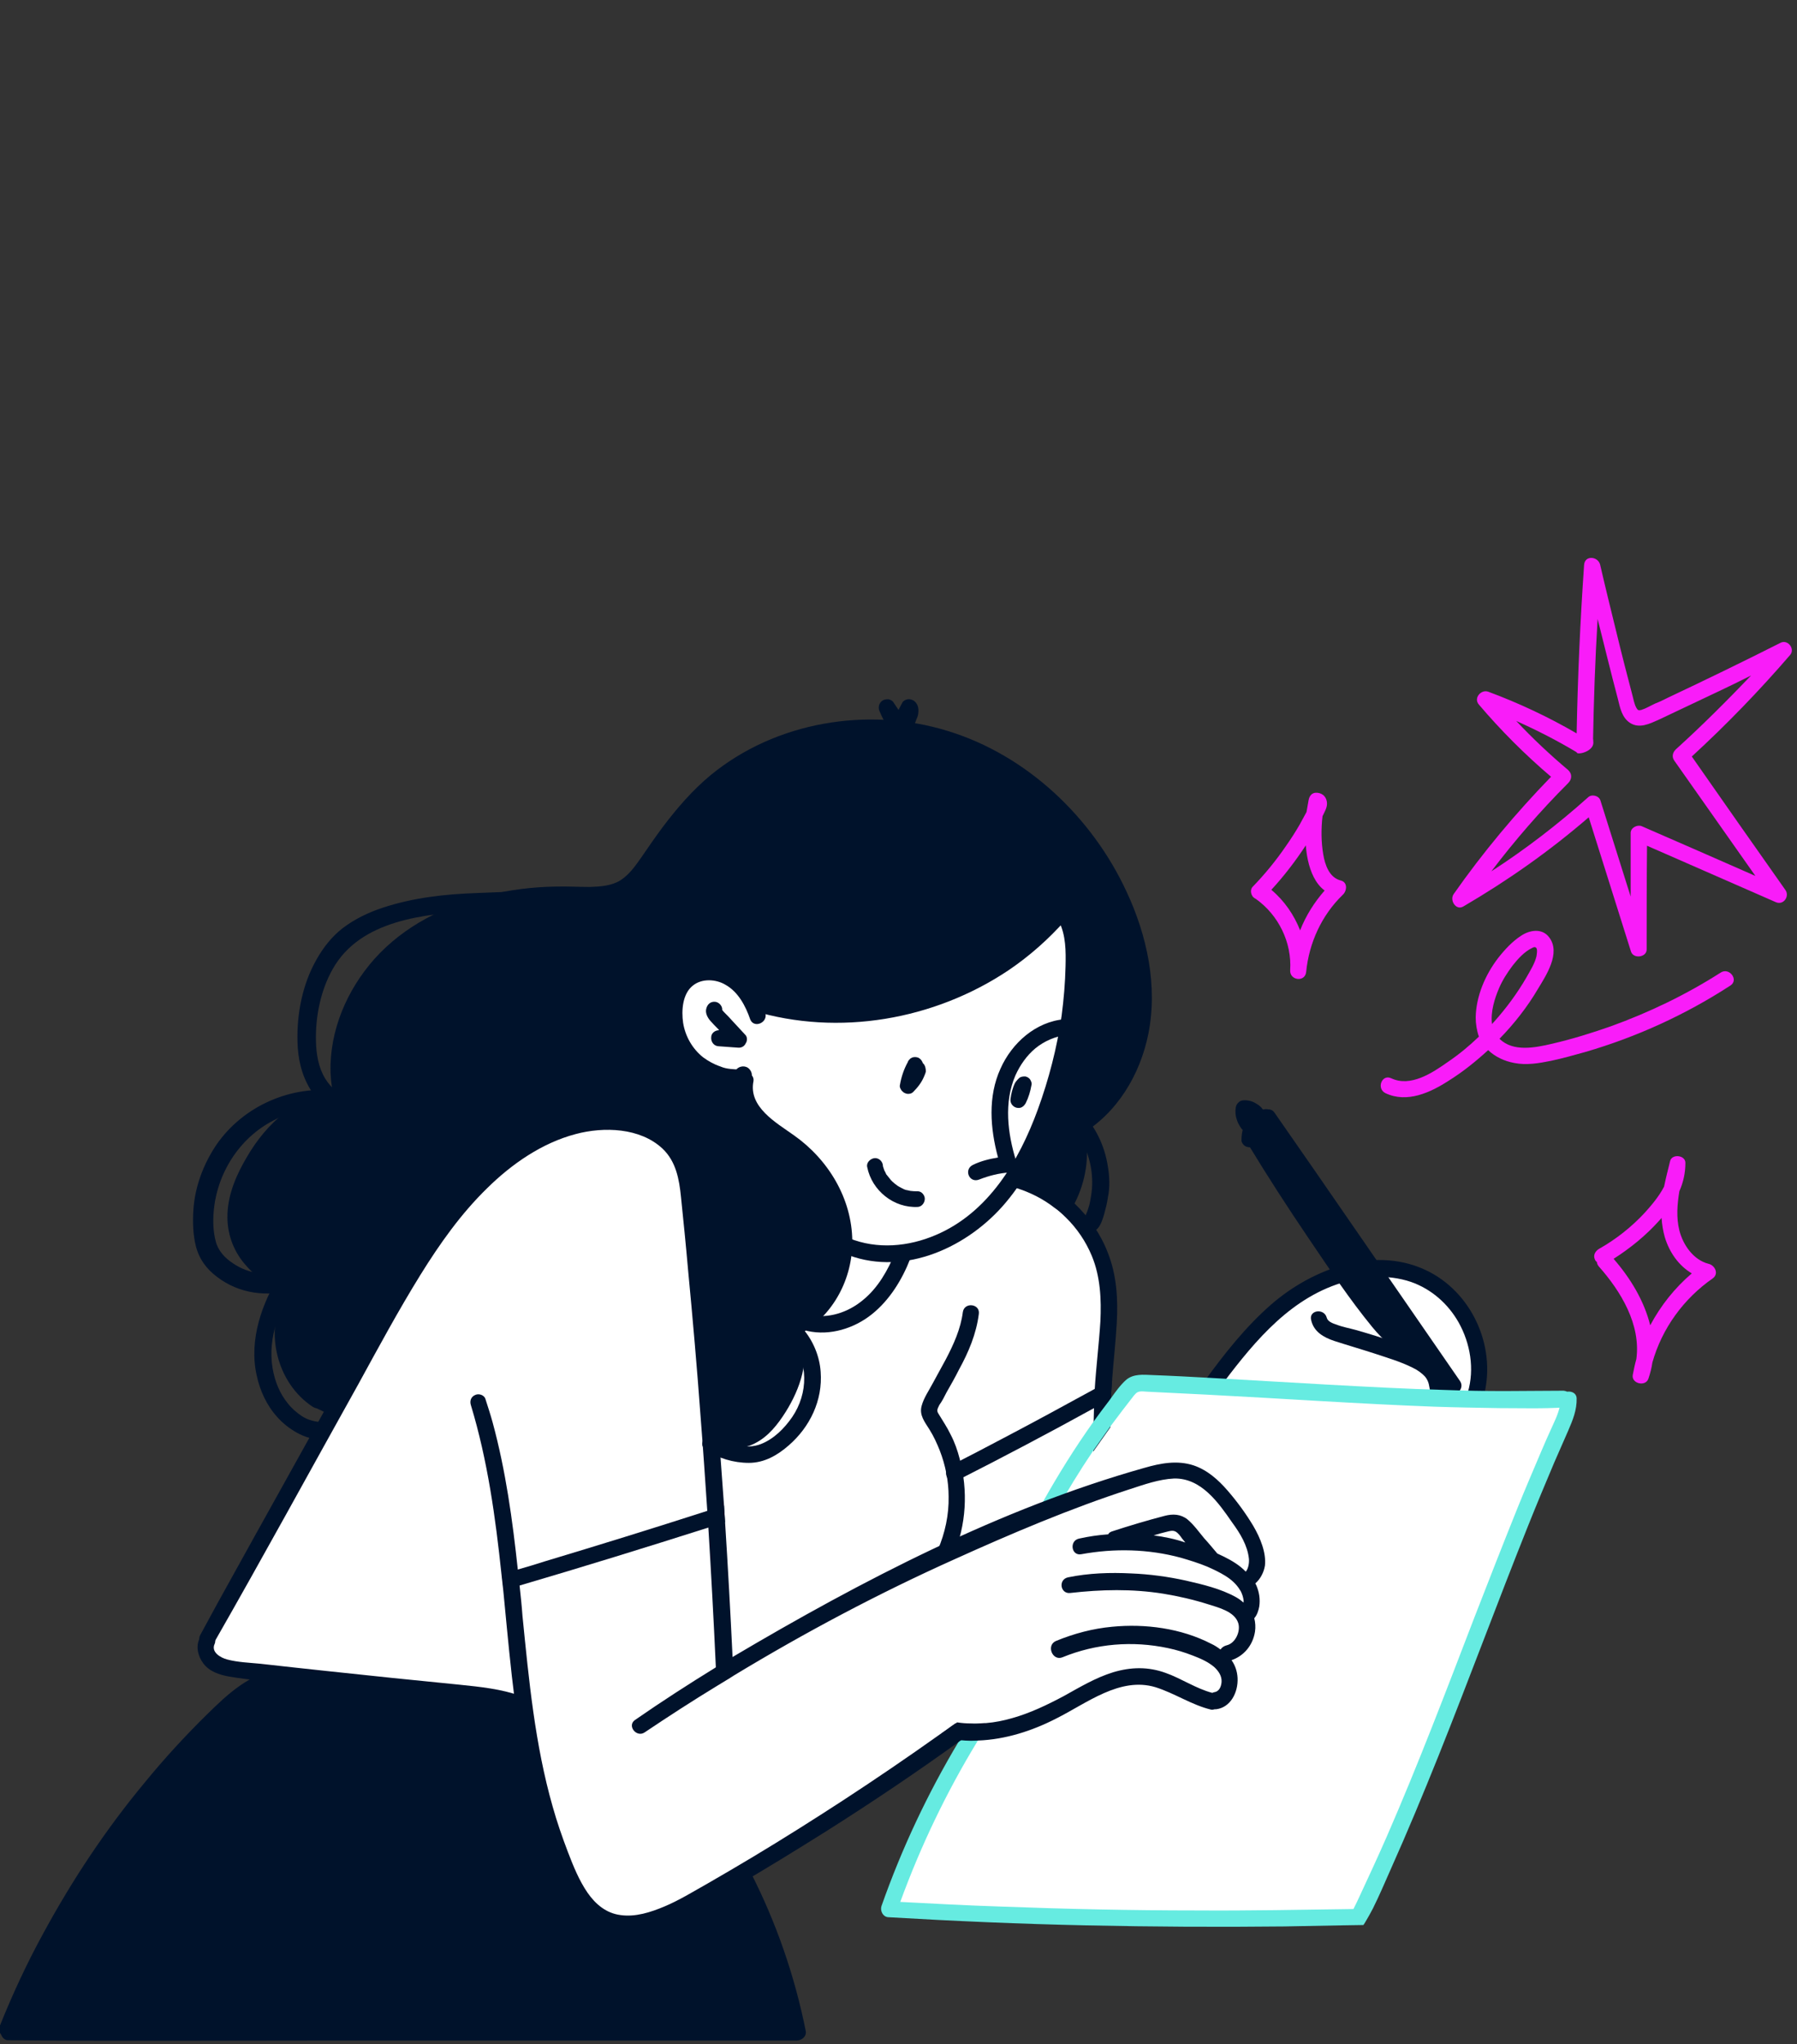 <?xml version="1.0" encoding="utf-8"?>
<!-- Generator: Adobe Illustrator 28.0.0, SVG Export Plug-In . SVG Version: 6.00 Build 0)  -->
<svg version="1.1" id="Layer_1" xmlns="http://www.w3.org/2000/svg" xmlns:xlink="http://www.w3.org/1999/xlink" x="0px" y="0px"
	 viewBox="0 0 505.6 575" style="enable-background:new 0 0 505.6 575;" xml:space="preserve">
<rect x="0" y="0" width="505.6" height="575" fill="#333333" stroke="none"/>
<style type="text/css">
	.st0{fill:#FFFFFF;}
	.st1{fill:#00122B;}
	.st2{fill:#66EBE1;}
	.st3{fill:#F91CF9;}
</style>
<g>
	<path class="st0" d="M176.5,288.4c0,0,83.4-60.2,85-60.2l46.6,30.4c0,0-12.8,76.4-12,76.7c0.8,0.3,15.3,9.2,15.6,25.9
		c0.3,16.7-1.7,39.6-1.7,39.6s4.2-13.7,10.3-12.5c6.1,1.1,19.5,2,19.5,2s17.8-24.3,30.4-29.8c12.5-5.6,34.3-3.3,40.4,5.9
		c6.1,9.2,4.5,25.4,4.5,25.4s24.8,0,24.8,3.3c0,3.3-55.2,143.6-57.4,144.1c-2.2,0.6-131.3,1.7-131.3-0.3c0-2,21.5-50.2,21.5-50.2
		s-6.4,0.3-9.2,2.5c-2.8,2.2-63.3,43.8-73.3,47.9c-10,4.2-27.3,8.6-38.8-2.5C140,525.4,75.6,471,75.6,471s-16.2-0.8-17.6-4.7
		c-1.4-3.9,45.4-88.1,45.4-88.1s35.1-71.6,42.4-76.7C153.1,296.5,176.5,288.4,176.5,288.4z"/>
	<g>
		<path class="st1" d="M206.3,471.2c-1.6,1-3.2,1.9-4.7,2.9c-0.1-1.8-0.2-3.5-0.2-5.3c-0.6-13.1-1.3-26.1-2.1-39.1
			c-0.1-1.6-0.2-3.1-0.3-4.7c-0.6-8.9-1.2-17.8-1.9-26.7c-1-13.7-2.2-27.4-3.5-41c-0.6-6.9-1.3-13.8-2-20.6c-0.5-5-1.4-10-5.2-13.6
			c-6.3-5.9-16.5-6.2-24.4-4.1c-9.5,2.5-18,8.4-24.9,15.2c-7.4,7.2-13.4,15.7-18.8,24.4c-6.2,10-11.8,20.4-17.5,30.8
			c-13.5,24.2-26.8,48.6-40.6,72.7c-1.3,2.2-5.1,0-3.9-2.1c1.7-3.1,3.3-6.1,5-9.2c13.7-24.8,27.5-49.4,41.2-74.2
			c10.5-18.8,21.2-38.9,38.7-52.1c7.9-6,17.5-10.7,27.6-11.2c9.2-0.4,19.3,2.4,24.2,10.8c3.2,5.5,3.3,12.2,3.9,18.3
			c0.7,7,1.4,14,2,21c1.3,14,2.4,28.1,3.5,42.1c0.4,6,0.9,11.9,1.3,17.9c0.1,1.6,0.2,3.1,0.3,4.7c0.8,12.6,1.5,25.2,2.1,37.8
			C206.2,467.7,206.3,469.5,206.3,471.2z"/>
		<path class="st1" d="M402.4,357.9c-14.9-7.9-33-1.2-44.8,9.1c-7.2,6.3-13.1,13.8-18.7,21.5c-1.7,2.4,1.9,5.1,3.6,2.7
			c9-12,18.9-24.8,33.6-29.9c6.6-2.3,14.1-3,20.9-0.7c5.7,2,10.4,6.1,13.4,11.4c3.3,5.9,4.5,13.1,2.6,19.6c-0.4,1.2,0.1,2.5,1.3,3
			c1.1,0.4,2.7-0.1,3-1.3C421.2,379.8,414.8,364.5,402.4,357.9z"/>
		<path class="st1" d="M403.1,382.5c-2.9-2.4-6.7-3.6-10.2-4.8c-3.8-1.3-7.6-2.5-11.5-3.6c-1.8-0.5-3.6-0.8-5.4-1.5
			c-0.9-0.3-2.4-0.8-2.7-1.9c-0.7-2.8-5.1-2.2-4.4,0.6c0.7,3.3,3.5,4.9,6.5,5.9c3.7,1.2,7.5,2.3,11.2,3.5c3.6,1.2,7.4,2.3,10.8,4
			c1.3,0.6,2.6,1.5,3.6,2.6c1.1,1.4,1.1,2.6,1.4,4.2c0.4,2.2,3.7,2.8,4.5,0.5C408.1,388.6,405.7,384.7,403.1,382.5z"/>
		<path class="st1" d="M410.8,388.5c-13.5-19.6-27.1-39.2-40.6-58.8L358.6,313c-1.6-2.4-5.2,0.4-3.5,2.7
			c13.5,19.6,27,39.2,40.5,58.8c3.8,5.6,7.7,11.2,11.5,16.7C408.8,393.7,412.4,390.9,410.8,388.5z"/>
		<path class="st1" d="M358.4,313.6c-0.3-1.1-1.3-1.7-2.4-1.6c-1.1,0.1-2.1,0.7-3,1.2c-0.8,0.5-1.4,1.2-2,1.9
			c-0.5,0.7-1,1.6-1.3,2.5c-0.3,1.1-0.4,2.1-0.4,3.2c0,0.6,0.5,1.2,0.9,1.5c0.4,0.3,1.1,0.5,1.7,0.4c0.6-0.1,1.2-0.4,1.5-0.9
			c0.3-0.5,0.4-1,0.4-1.6c0,0.1,0,0.2,0,0.3c0-0.4,0-0.8,0.1-1.2c0.1-0.4,0.2-0.7,0.4-1c0.2-0.3,0.4-0.6,0.7-0.9
			c0.3-0.2,0.5-0.5,0.8-0.7c0.4-0.2,0.8-0.4,1.2-0.5C358.1,315.8,358.7,314.7,358.4,313.6z"/>
		<path class="st1" d="M400,377.9c-11.4-16.2-22.8-32.5-34.2-48.7c-3.3-4.7-6.6-9.3-9.8-14c-1.5-2.2-5.2,0-4,2.4
			c0.1,0.3,0.3,0.6,0.5,0.9c-0.3,0.1-0.6,0.2-0.8,0.4c-1.1,0.8-1,2.1-0.4,3.2c5.4,8.9,11.1,17.7,17,26.4c5.7,8.4,11.4,17,17.8,24.8
			c3.2,3.9,6.9,7.2,12,8.4C400,382.1,401.1,379.4,400,377.9z"/>
		<path class="st1" d="M356.1,313.4c-0.2-0.6-0.6-1.1-1-1.6c-0.4-0.5-0.9-0.9-1.4-1.2c-1-0.7-2.2-1.1-3.5-1.1
			c-0.6,0-1.2,0.1-1.6,0.5c-0.5,0.4-0.8,0.9-0.9,1.5c-0.2,1.2-0.1,2.4,0.3,3.5c0.1,0.4,0.3,0.8,0.5,1.2c0.3,0.5,0.6,1.1,1,1.5
			c0.4,0.5,0.9,0.8,1.5,0.8c0.5,0.1,1.2-0.1,1.6-0.5c0.4-0.4,0.8-0.9,0.8-1.5c0.5,0,1,0,1.4-0.2C356,315.8,356.6,314.6,356.1,313.4z
			"/>
		<path class="st1" d="M314.2,372.3c-0.3,5.3-0.9,10.5-1.3,15.8c-0.1,1.8-0.3,3.6-0.3,5.4c0,0.4,0,0.7-0.1,1.1
			c-0.1,2.3-0.1,4.6-0.1,6.9c-1.6,2.3-3.2,4.5-4.8,6.8c0-2.7,0-5.4,0.1-8.1c0-1.3,0.1-2.7,0.1-4c0-1.2,0.1-2.3,0.1-3.5
			c0-0.6,0.1-1.2,0.1-1.8c0.4-6.4,1.2-12.8,1.6-19.2c0.3-6.2,0-12.6-2.4-18.4c-1.7-4.1-4.2-7.8-7.4-10.9c-1-1-2.1-2-3.3-2.8
			c-3.1-2.4-6.7-4.2-10.5-5.4c-0.5-0.2-0.9-0.3-1.4-0.4c-1.2-0.3-1.7-1.9-1.3-2.9c0.5-1.2,1.7-1.6,2.9-1.3c0.8,0.2,1.6,0.4,2.3,0.7
			c3.6,1.2,7.1,3,10.2,5.2c1.3,0.9,2.5,1.9,3.6,3c4.2,4,7.4,8.7,9.4,13.9C314.2,358.7,314.6,365.5,314.2,372.3z"/>
		<path class="st1" d="M312.9,388.1c-0.1,1.8-0.3,3.6-0.3,5.4c-1.6,0.9-3.2,1.8-4.8,2.6c-12.7,7-25.6,13.8-38.6,20.4
			c-2.6,1.3-4.3-2.8-1.8-4.2c4.9-2.5,9.9-5.1,14.8-7.7c8.6-4.5,17.2-9.2,25.8-13.9C309.6,389.9,311.3,389,312.9,388.1z"/>
		<path class="st2" d="M440.2,395.9c-6.1,0.4-12.3,0.2-18.4,0.2c-6-0.1-12.1-0.2-18.1-0.4c-21.5-0.8-42.9-2.3-64.3-3.4
			c-5.4-0.3-10.8-0.5-16.2-0.8c-0.9,0-2.2-0.3-3.1,0.1c-0.8,0.4-1.5,1.6-2.1,2.3c-1.5,1.9-3,3.9-4.5,5.9c-0.4,0.5-0.8,1.1-1.2,1.6
			c-1.6,2.3-3.2,4.5-4.8,6.8c-3.7,5.5-7.2,11.2-10.4,16.9c-1.2,2.2-5.1,0-3.9-2.2c4.4-7.9,9.2-15.6,14.4-22.9
			c1.5-2.1,3.1-4.2,4.7-6.3c0.1-0.1,0.1-0.2,0.2-0.3c1.3-1.8,2.7-3.8,4.4-5.3c2.1-1.7,4.8-1.4,7.3-1.3c5.5,0.2,11,0.5,16.4,0.8
			c11,0.6,22.1,1.3,33.1,1.9c11,0.6,22.1,1.2,33.1,1.5c5.5,0.2,10.9,0.3,16.4,0.3c5.6,0,11.1-0.1,16.7-0.1
			C442.8,391.4,442.8,395.8,440.2,395.9z"/>
		<path class="st2" d="M443.6,393.3c0.1,3.3-1.1,6.2-2.4,9.2c-1.3,3-2.6,5.9-3.9,8.9c-2.5,5.9-5,11.9-7.4,17.9
			c-8.6,21.5-16.6,43.2-25.2,64.7c-4.3,10.7-8.7,21.3-13.4,31.8c-1.6,3.6-3.2,7.4-5,11c-0.6,1.2-1.3,2.4-2,3.6
			c-0.2,0.4-0.5,0.8-0.7,1.1c-2.1,0-4.3,0.1-6.4,0.1c-5.3,0.1-10.6,0.2-15.9,0.3c-18.5,0.2-37.1,0.1-55.6-0.3
			c-18.6-0.4-37.2-1.2-55.8-2.3c-1.5-0.1-2.3-1.8-1.9-3.1c5.7-16.2,13-31.7,21.8-46.4c0.9-1.6,1.9-3.2,2.9-4.8c1.3,0,2.5,0,3.8-0.1
			c0.5,0.7,0.6,1.6,0,2.5c-0.5,0.9-1.1,1.7-1.6,2.6c-8.7,14.3-15.9,29.4-21.6,45c9.4,0.5,18.8,1,28.2,1.3
			c18.4,0.7,36.9,1.1,55.3,1.1c14.7,0.1,29.3-0.2,44-0.4c0.6-1.2,1.2-2.4,1.6-3.3c2.6-5.6,5.2-11.2,7.7-16.9
			c8.9-20.4,16.8-41.2,24.8-62c4-10.3,8-20.5,12.1-30.7c2.1-5.2,4.3-10.3,6.5-15.5c1.1-2.6,2.2-5.1,3.4-7.7c1.1-2.4,2.2-4.8,2.2-7.5
			C439.2,390.8,443.5,390.8,443.6,393.3z"/>
		<path class="st1" d="M276.9,484.8c-2.3,1.7-4.6,3.4-6.9,5c-12.2,8.8-24.7,17.2-37.5,25.3c-8.6,5.4-17.2,10.7-26,15.8
			c-4.2,2.5-8.5,5-12.8,7.3c-4.1,2.2-8.4,4.1-12.9,4.9c-4.5,0.9-9.2,0.4-13.2-1.9c-3.8-2.2-6.4-5.8-8.4-9.6
			c-4.2-8-7.1-16.9-9.3-25.6c-4.6-18.1-6.2-36.9-8-55.5c-0.1-1-0.2-2.1-0.3-3.1c-0.2-1.5-0.3-3-0.5-4.5c-1.7-16.1-3.9-32.1-8.6-47.6
			c-0.4-1.2,0-2.4,1.2-2.9c1-0.5,2.6,0,2.9,1.2c0.7,2.2,1.4,4.3,2,6.5c3.7,13.6,5.6,27.5,7.1,41.5c0.2,1.5,0.3,3,0.5,4.5
			c0.3,2.8,0.6,5.6,0.8,8.4c1.8,18,3.5,36.2,8.5,53.7c1.2,4.3,2.7,8.6,4.3,12.8c1.5,3.9,3.1,7.9,5.5,11.4c2.3,3.3,5.3,5.8,9.3,6.3
			c4.2,0.6,8.5-0.8,12.3-2.4c4.3-1.8,8.3-4.3,12.4-6.6c4.2-2.4,8.4-4.9,12.6-7.4c8.5-5.1,16.9-10.4,25.2-15.8
			c9.2-6,18.3-12.2,27.3-18.6c1.5-1,2.9-2.1,4.4-3.1C271.5,485,274.2,485,276.9,484.8z"/>
		<path class="st1" d="M352.6,429.2c-2.1-3.5-4.6-6.9-7.2-9.9c-2.6-3-5.7-5.8-9.6-7.1c-4.6-1.5-9.3-0.6-13.8,0.7
			c-40.5,11.4-79.7,31.8-115.7,53.1c-1.3,0.8-2.6,1.6-3.9,2.4c-0.3,0.2-0.6,0.3-0.8,0.5c-7.8,4.8-15.4,9.7-22.9,14.9
			c-2.4,1.6,0.4,5.1,2.7,3.5c6.7-4.5,13.5-8.9,20.4-13.1c1.6-1,3.2-1.9,4.7-2.9c20-12.1,40.7-23.1,62.1-32.7
			c15.7-7.1,32.6-14.3,49.3-19.7c4-1.3,8.2-2.8,12.4-3c3.8-0.1,7,1.6,9.7,4.1c2.6,2.4,4.7,5.4,6.7,8.3c2.2,3,4.3,6.4,4.7,10.2
			c0.1,1.3-0.2,2.8-0.9,3.6c-1.7-1.8-3.9-3.1-6.1-4.2c-0.6-0.3-1.3-0.6-1.9-0.9c-1.2-1.4-2.4-2.9-3.7-4.3c-1.5-1.8-2.9-3.8-4.7-5.3
			c-1.9-1.5-4.1-1.6-6.4-1c-5,1.3-10,2.8-14.9,4.4c-0.5,0.2-0.8,0.4-1,0.8c-2.8,0.2-5.5,0.6-8.2,1.2c-2.8,0.6-2.2,4.9,0.6,4.4
			c9.3-1.7,18.9-1.5,28.1,1c2.4,0.7,5,1.5,7.4,2.5c1.8,0.8,3.5,1.6,5.1,2.6c1.6,1,3.1,2.3,4.1,4c0.1,0.1,0.1,0.2,0.2,0.3
			c0.4,0.8,0.7,1.7,0.8,2.6c0,0.2,0,0.4,0,0.6c-0.7-0.6-1.4-1.1-2.1-1.5c-4.3-2.4-9.4-3.6-14.2-4.7c-5-1.1-10.2-1.8-15.3-2
			c-5.9-0.3-12-0.1-17.8,1.1c-2.8,0.6-2.2,4.7,0.6,4.4c8.8-1,17.4-1.2,26.2,0.2c4.3,0.7,8.6,1.7,12.7,3c2.8,0.9,7.4,2,8.4,5.3
			c0.7,2.3-0.8,5.6-3.2,6.2c-0.8,0.2-1.4,0.6-1.8,1.2c-0.8-0.6-1.7-1.2-2.6-1.6c-8.5-4.4-18.6-5.7-27.9-4.8
			c-5.4,0.5-10.7,1.9-15.8,4c-2.8,1.2-1,5.7,1.8,4.6c9.5-3.9,19.8-4.7,29.7-2.6c2.4,0.5,4.7,1.2,7,2.1c2.1,0.8,4.2,1.7,6,3.2
			c1.2,1.1,2.2,2.5,2.1,4.2c-0.1,1.4-0.7,2.7-2,2.9c-0.2,0-0.4,0.1-0.6,0.2c-4.6-1.2-8.6-4-13.1-5.6c-4.9-1.8-9.8-1.7-14.8-0.2
			c-4.9,1.5-9.4,4.2-13.9,6.7c-4.7,2.5-9.5,4.8-14.5,6.2c-2.4,0.7-4.9,1.2-7.4,1.4c-0.1,0-0.2,0-0.4,0c-1.3,0.1-2.5,0.2-3.8,0.1
			c-1.3,0-2.6-0.1-3.9-0.3c-1.5,1-2.9,2.1-4.4,3.1c0.3,0.7,0.8,1.2,1.7,1.4c1.2,0.3,2.4,0.4,3.6,0.5c1.9,0.2,3.5,0.2,5.1,0.1
			c7.6-0.3,15.1-2.7,21.9-6.2c8.6-4.3,17.9-11.8,27.9-8.8c5.4,1.7,10.2,5,15.6,6.3c0.4,0.1,0.7,0,1.1-0.1c0.1,0,0.3,0,0.4,0
			c4-0.5,6.2-4.7,6-8.8c-0.1-1.9-0.7-3.6-1.7-5c3.5-1.2,6-4.2,6.6-8c0.2-1.3,0.1-2.6-0.2-3.8c0.8-0.9,1.2-2.2,1.4-3.3
			c0.3-2,0-4-0.8-5.9c-0.1-0.2-0.2-0.4-0.3-0.6c1.4-1.2,2.4-3.1,2.7-5C356.3,436.8,354.6,432.6,352.6,429.2z M324.6,431.9
			c1.2-0.4,2.4-0.7,3.6-1c0.8-0.2,1.7-0.5,2.5-0.1c0.8,0.4,1.4,1.3,1.9,2c0.3,0.4,0.6,0.7,0.9,1.1
			C330.6,432.9,327.6,432.3,324.6,431.9z"/>
		<path class="st1" d="M215.3,284.9c-1.6-5.1-4.6-9.9-9.5-12.4c-4.3-2.3-10.2-2.2-14,1.1c-4.3,3.7-5.2,10.3-4.1,15.6
			c1.1,5.4,4.3,10.3,9,13.2c2.6,1.6,5.5,2.7,8.6,3c1.4,0.2,3.1,0.4,4.4-0.2c1.7-0.8,2.5-2.9,1.2-4.4c-1-1.2-2.8-1-3.7,0
			c-0.1,0-0.2,0-0.3,0c-0.4,0-0.9-0.1-1.3-0.1c-1-0.1-2-0.3-2.9-0.7c-1.8-0.6-3.4-1.5-4.9-2.6c-3-2.4-5-5.9-5.6-9.7
			c-0.5-3.4-0.2-8.2,2.8-10.5c2.5-2,6.4-1.8,9.1-0.2c3.6,2,5.7,6,7,9.8C212.2,289.4,216.2,287.6,215.3,284.9z"/>
		<path class="st1" d="M209.7,291.1c-1.3-1.4-2.5-2.7-3.8-4.1c-0.6-0.7-1.2-1.3-1.9-2c-0.3-0.3-0.6-0.6-0.8-0.9
			c0.1-1.1-0.9-2.2-2-2.3c-1.3-0.1-2.2,0.7-2.5,2c-0.3,1.2,0.4,2.5,1.2,3.4c0.7,0.8,1.4,1.5,2.1,2.2c0.1,0.1,0.2,0.2,0.3,0.4
			c-1.1,0-2.2,0.8-2.2,2c-0.1,1.2,0.7,2.4,2,2.5c1.8,0.1,3.7,0.3,5.5,0.4c0.9,0.1,1.8-0.3,2.2-1.2
			C210.3,292.8,210.3,291.7,209.7,291.1z"/>
		<path class="st1" d="M239.8,349.1c-0.1-12-6.8-23-16.5-29.8c-4.9-3.5-12.8-7.9-11.3-15.2c0.2-1.2-0.8-2.3-2-2.5
			c-1.3-0.1-2.2,0.8-2.5,2c-1.3,6.1,2.7,11.6,7.3,15.2c2.5,1.9,5.1,3.5,7.6,5.5c2.1,1.6,4,3.5,5.6,5.6c6.7,8.4,9.3,19.8,4.9,29.9
			c-2.3,5.2-6.2,9.8-11.3,12.3c-1.1,0.5-1.8,1.9-1.2,3c3.1,6,0.8,13.1-2.5,18.5c-1.7,2.8-3.6,5.6-6.3,7.5c-2.3,1.6-5.5,2.3-8,0.6
			c-2.4-1.7-5.1,1.9-2.7,3.7c3.3,2.5,7.9,2.5,11.5,0.6c3.8-1.9,6.5-5.4,8.7-8.9c4-6.4,6.9-14.6,4.3-22
			C234.5,369.9,239.9,359.6,239.8,349.1z"/>
		<path class="st1" d="M296.1,256.1c-15.6,17.8-39.5,27.7-63.1,27c-6.6-0.2-13.2-1.2-19.6-3c-2.7-0.8-4.4,3.3-1.6,4.2
			c24.2,7.3,51.1,2.6,72-11.4c5.9-4,11.2-8.7,15.9-14C301.6,256.7,298,253.9,296.1,256.1z"/>
		<path class="st1" d="M302.3,257.5c-1.3-2.7-5.7-0.9-4.3,1.8c1.9,3.8,1.9,8.3,1.8,12.5c-0.1,4.6-0.5,9.3-1.1,13.9
			c-1.3,9-3.6,17.9-6.7,26.4c-5.3,14.5-13.9,29-28.7,35.3c-7.7,3.3-16.5,4.1-24.4,0.9c-2.7-1.1-4.3,3-1.6,4.2
			c15.9,6.8,33.8-0.9,44.7-13.1c5.7-6.4,9.9-14.2,13.1-22.1c3.6-8.9,6.1-18.2,7.7-27.6c0.9-5.4,1.5-10.9,1.6-16.4
			C304.5,267.9,304.6,262.3,302.3,257.5z"/>
		<path class="st1" d="M259.8,299.2c-0.1-0.1-0.1-0.1-0.2-0.2c0-0.1,0-0.2-0.1-0.3c-0.2-0.5-0.7-1-1.2-1.2c-0.5-0.2-1.2-0.2-1.7,0
			l-0.5,0.3c-0.3,0.3-0.6,0.6-0.7,1c-1.1,2-1.8,4.1-2.2,6.4c-0.1,0.3,0,0.8,0.2,1.1c0.2,0.5,0.6,0.8,1,1.1c0.4,0.2,0.7,0.3,1.1,0.3
			c0.5,0,1-0.1,1.4-0.5c1.3-1.3,2.4-2.7,3.1-4.4c0.2-0.5,0.4-0.9,0.5-1.4C260.5,300.6,260.3,299.7,259.8,299.2z"/>
		<path class="st1" d="M289.8,303.6c-0.3-0.4-0.9-0.8-1.5-0.8c-0.6,0-1.2,0.1-1.6,0.5c-0.1,0.1-0.3,0.3-0.4,0.4
			c-0.3,0.3-0.5,0.6-0.7,0.9c-0.7,1.4-1.1,3-1.3,4.6c-0.1,1.1,0.6,2.1,1.7,2.4c0.5,0.1,1,0.1,1.4-0.1c0.6-0.3,0.9-0.7,1.2-1.2
			c0.8-1.6,1.3-3.3,1.6-5C290.4,304.7,290.1,304.1,289.8,303.6z"/>
		<path class="st1" d="M299.5,286.7c-8.1,0.7-14.8,6.7-18,13.9c-3.6,7.9-2.9,16.8-0.7,25c-2.4,0.4-4.9,1-7.1,2.1
			c-2.6,1.3-1,5.2,1.8,4.1c2.8-1.1,5.6-1.8,8.6-2c1.6-0.1,2.2-1.9,1.8-3.2c-2.4-7.7-3.5-16.5-0.2-24.1c1.3-2.9,3.2-5.6,5.6-7.6
			c2.7-2.2,5.6-3.3,9-3.9C303,290.6,302.4,286.5,299.5,286.7z"/>
		<path class="st1" d="M258.2,335.1c-0.7,0-1.3,0-2-0.1c-0.2,0-0.3-0.1-0.5-0.1c-0.3-0.1-0.4-0.1-0.5-0.1c-0.1,0-0.3-0.1-0.4-0.1
			c-0.3-0.1-0.6-0.2-0.9-0.4c-0.3-0.1-0.5-0.3-0.8-0.4c-0.2-0.1-0.3-0.2-0.5-0.3c-0.3-0.2-0.5-0.4-0.8-0.6c-0.2-0.2-0.5-0.4-0.7-0.6
			c-0.2-0.2-0.3-0.3-0.4-0.4c-0.4-0.5-0.8-1-1.2-1.5c-0.1-0.1-0.2-0.2-0.2-0.3c-0.2-0.4-0.3-0.7-0.5-1c-0.1-0.3-0.2-0.6-0.3-0.9
			c-0.1-0.2-0.1-0.4-0.1-0.6c-0.2-1.2-1.3-2.1-2.5-1.9c-1.1,0.2-2.2,1.3-1.9,2.5c1.3,6.6,7.5,11.6,14.3,11.2
			c1.1-0.1,1.9-1.2,1.9-2.3C260.2,336.3,259.4,335.1,258.2,335.1z"/>
		<path class="st1" d="M204,428.2c-1.6,0.5-3.1,1-4.7,1.5c-17.6,5.6-35.4,11.1-53.1,16.3c-1.5,0.5-3,0.9-4.5,1.3
			c-0.2-1.5-0.3-3-0.5-4.5c1.5-0.4,3-0.9,4.5-1.3c2.5-0.7,5.1-1.5,7.6-2.3c15.3-4.6,30.5-9.3,45.7-14.2c1.6-0.5,3.1-1,4.7-1.5
			C203.8,425.1,203.9,426.6,204,428.2z"/>
		<path class="st1" d="M146.6,477.1c-5.5-2-11.5-2.6-17.3-3.2c-6.3-0.6-12.6-1.3-18.9-1.9c-12.4-1.3-24.8-2.6-37.2-4
			c-3.1-0.3-6.3-0.4-9.3-1.2c-1.9-0.5-4.6-2.1-3.5-4.4c0.5-1.1-0.2-2.5-1.3-2.9c-1.2-0.5-2.3,0.2-2.9,1.3c-1.2,2.3-0.5,5.1,1,7.1
			c1.7,2.3,4.5,3.2,7.2,3.7c6.4,1.1,13,1.5,19.4,2.2c13.3,1.5,26.6,2.9,39.9,4.3c7.1,0.7,14.2,1.2,21.1,3.3
			C147.7,482.3,149.4,478.1,146.6,477.1z"/>
		<path class="st1" d="M317,250.9c-9.7-21-28.1-38.5-50.4-45.3c-22.4-6.9-48.3-2.6-66.6,12.4c-5.1,4.2-9.5,9.3-13.5,14.6
			c-2.1,2.8-4,5.6-6,8.5c-1.7,2.4-3.4,4.9-5.9,6.5c-2.5,1.6-5.7,1.8-8.6,1.9c-3.3,0-6.6-0.2-9.9-0.1c-6.3,0.1-12.6,0.9-18.8,2.4
			c-12.1,2.9-23.6,8.6-32,18c-7.7,8.7-12.6,20.1-12.3,31.8c0.1,2.8,0.5,5.6,1.2,8.3c0.3,1.3,1.4,2.3,2.8,2.1
			c1.2-0.2,2.4-1.5,2.1-2.8c-2.8-10.5-0.3-21.6,5.7-30.6c6.4-9.7,16.1-16.3,27.1-20c5.7-1.9,11.6-3.1,17.6-3.7c3-0.3,6-0.4,8.9-0.5
			c3.2,0,6.3,0.2,9.5,0.1c3.1-0.1,6.2-0.8,8.9-2.3c2.7-1.6,4.8-3.9,6.7-6.4c3.9-5.3,7.4-10.8,11.7-15.8c14.8-17.4,38.2-25,60.6-21.5
			c21.7,3.4,40.7,17.7,52.3,36.1c6.6,10.5,11.1,22.7,11.4,35.1c0.3,11.2-3.4,23.1-11.6,31c-2,1.9-4.2,3.6-6.6,5
			c-1,0.6-1.1,2.3-0.4,3.1c0.8,1.1,2.1,1,3.1,0.4c10.3-6,16.8-16.9,19.1-28.4C325.8,277.3,322.7,263.1,317,250.9z"/>
		<path class="st1" d="M95.5,308.7c-11.5-1.7-20.7,7.6-26,16.7c-2.9,4.9-5.3,10.3-5.5,16.1c-0.2,5.2,1.5,10.1,4.8,14
			c3,3.6,6.9,6.3,11.1,8.4c-5.5,10.7-2.1,25.2,8.2,31.9c0.4,0.2,0.7,0.3,1.1,0.4c0.9,0.4,1.8,0.9,2.7,1.3c0.3,0.1,0.6,0.2,0.8,0.1
			c0.3,0,0.6,0,0.8-0.2c0.3-0.1,0.5-0.3,0.7-0.5c0.2-0.2,0.4-0.4,0.5-0.7c0.2-0.5,0.2-1.2,0-1.7c-0.1-0.2-0.2-0.3-0.3-0.5
			c-0.3-0.3-0.6-0.6-0.9-0.7c-0.9-0.4-1.8-0.9-2.7-1.3c-8.9-5.7-11.8-19-5.8-27.8c0.9-1.3,0.4-3-1-3.6c-7.4-3.1-14.9-8.8-15.4-17.4
			c-0.3-4.9,1.7-9.7,4-14c2.1-3.9,4.7-7.8,8.1-10.8c3.9-3.6,8.9-5.8,14.2-5.3C97.9,313.5,98.4,309.1,95.5,308.7z"/>
		<path class="st1" d="M302.4,338.4c-0.6,1.1-1.2,2.2-1.9,3.2c-0.2,0.3-0.4,0.5-0.7,0.7c-1-1-2.1-2-3.3-2.8c0.1-0.2,0.2-0.4,0.3-0.6
			c0.8-1.1,1.4-2.3,2-3.5c2.3-5,3-10.7,2-16.2c-0.5-2.9,3.9-3.5,4.5-0.6C306.6,325.3,305.5,332.3,302.4,338.4z"/>
		<path class="st1" d="M266.3,391.7c1.2-2.1,2.4-4.2,3.5-6.4c2.7-4.9,4.9-10.1,5.6-15.7c0.4-2.9-4.1-3.4-4.5-0.5
			c-0.6,4.7-2.6,9.1-4.8,13.3c-1.2,2.2-2.4,4.4-3.6,6.6c-1.1,2.1-2.6,4.2-3.2,6.5c-0.7,2.6,0.9,4.5,2.2,6.6c1.2,1.9,2.1,3.9,2.9,5.9
			c1.6,4.1,2.5,8.6,2.5,13c0.1,5.1-1,10.2-3,14.9c-1.2,2.7,3.1,4.4,4.3,1.7c3.7-8.6,4.2-18.3,1.8-27.3c-0.6-2.3-1.4-4.6-2.5-6.7
			c-1-2.1-2.3-4-3.5-6c-0.6-0.9-0.1-1.5,0.3-2.4C265.1,394.1,265.7,392.9,266.3,391.7z"/>
		<path class="st1" d="M79,469.6c-8.5,0.8-15,7-20.8,12.7c-6.1,6-11.9,12.3-17.3,18.9c-11,13.2-20.5,27.5-28.7,42.6
			C7.6,552.2,3.5,561-0.1,570c-1.1,2.7,3.2,4.4,4.3,1.7c6.2-15.4,13.8-30.2,22.9-44.1c9.1-13.9,19.5-27,31.1-38.9
			c3.1-3.2,6.3-6.4,9.7-9.2c3.4-2.8,7.3-5.1,11.8-5.5C82.5,473.7,81.9,469.3,79,469.6z"/>
		<path class="st1" d="M226.7,571.3c-3.1-15.5-8.3-30.5-15.5-44.6c-1.4-2.7-5.7-0.9-4.3,1.8c6.6,12.9,11.5,26.6,14.6,40.8
			c-27.9,0-55.7,0-83.6,0c-28.8,0-57.6,0-86.5,0c-16.2,0-32.5-0.1-48.7,0.1c-1.2,0-2.3,0.7-2.5,2c-0.1,1.1,0.8,2.5,2,2.5
			c28.9,0.3,57.8,0.1,86.7,0.1c28.8,0,57.6,0,86.5,0c16.2,0,32.5,0,48.7,0C225.5,574,227,572.9,226.7,571.3z"/>
		<path class="st1" d="M251.9,352.3c-2.1,5-4.8,9.9-9.1,13.4c-4.2,3.5-9.7,5.3-15.1,4.2c-1.2-0.2-2.3,0.8-2.5,2
			c-0.1,1.3,0.8,2.2,2,2.5c6.3,1.4,13.1-0.7,18.1-4.7c5-4,8.5-9.7,10.8-15.6C257.2,351.3,253,349.6,251.9,352.3z"/>
		<path class="st3" d="M484.1,273.6c-9.7,6.2-20.1,11.2-30.9,15.1c-5.4,1.9-10.9,3.6-16.5,4.9c-4.7,1.1-11,2.4-14.8-1.4
			c4.1-4.2,7.8-8.9,10.8-14c2.3-3.8,6.5-10.1,3.2-14.5c-2-2.7-5.5-2.1-7.9-0.5c-2.5,1.6-4.7,4-6.5,6.3c-3.6,4.7-6.2,10.7-6.3,16.7
			c0,1.8,0.3,3.7,0.9,5.4c-2.7,2.6-5.6,5-8.7,7.1c-4.4,3.1-10.5,7.2-16,4.6c-2.6-1.2-4.2,2.9-1.6,4.2c6.1,2.9,12.7-0.2,17.8-3.5
			c4-2.5,7.6-5.4,11.1-8.6c2,1.9,4.6,3.1,7.3,3.6c3.4,0.7,7,0.1,10.4-0.6c3.3-0.7,6.5-1.6,9.7-2.5c14.4-4.2,28.2-10.5,40.8-18.7
			C489.3,275.6,486.5,272,484.1,273.6z M421.8,277.9c1-2.3,2.3-4.3,3.8-6.3c1.4-1.8,3.3-3.9,5.4-4.9c0.4-0.2,0.7-0.4,1.1-0.2
			c-0.1,0,0.1,0.1,0.2,0.2c0.3,0.7,0.1,1.5,0,2.3c-0.5,2.1-1.8,4.1-2.8,5.9c-2.6,4.5-5.7,8.7-9.2,12.6c-0.2,0.2-0.4,0.4-0.5,0.6
			C419.3,284.6,420.6,280.7,421.8,277.9z"/>
		<path class="st3" d="M377.3,247.7c-3.3-0.8-4.5-4.4-5-7.4c-0.6-3.5-0.6-7.2-0.2-10.7c0-0.1,0.1-0.2,0.1-0.2c0.6-1.3,1.4-2.5,1.1-4
			c-0.3-1.6-1.6-2.5-3.2-2.4c-1.1,0.1-1.7,1-1.9,2c-0.2,1.1-0.4,2.2-0.6,3.4c0,0.1-0.1,0.1-0.1,0.2c-0.6,1.1-1.2,2.2-1.8,3.3
			c-1.2,2.1-2.5,4.1-3.9,6.1c-2.8,4.1-6,8-9.4,11.5c-0.8,0.9-0.4,2.5,0.5,3.1c0.2,0.1,0.3,0.2,0.5,0.3c6.3,4.5,10.1,12.2,9.6,20
			c-0.2,2.9,4.2,3.5,4.5,0.5c0.8-8.2,4.4-16,10.3-21.7C379,250.6,379.2,248.2,377.3,247.7z M357.7,250.3c3.6-3.9,6.8-8.1,9.7-12.5
			c0.1,1.4,0.3,2.8,0.6,4.2c0.7,3.2,2.1,6.6,4.7,8.5c-2.9,3.3-5.3,7.1-6.9,11.2C364.1,257.4,361.4,253.4,357.7,250.3z"/>
		<path class="st3" d="M480.7,355.5c-4.3-1.1-7.2-5.4-8.2-9.4c-0.9-3.6-0.6-7.3,0-11c1.1-2.5,1.7-5.1,1.7-8c0-2.2-3.8-2.6-4.3-0.5
			c-0.6,2.4-1.2,4.8-1.7,7.2c-1.4,2.7-3.5,5.2-5.4,7.3c-3.7,4-8.1,7.5-12.9,10.2c-1,0.6-1.7,1.7-1.2,2.9c0.1,0.3,0.3,0.6,0.6,0.8
			c0,0.4,0.2,0.8,0.5,1.2c6.3,7.1,11.9,16.4,10.6,26.1c-0.4,1.4-0.7,2.9-1,4.4c-0.5,2.5,3.6,3.5,4.4,1.1c0.5-1.5,0.9-3,1.1-4.5
			c2.7-9.6,8.8-18,17-23.7C483.7,358.3,482.5,355.9,480.7,355.5z M464.3,372.8c-1.7-6.9-5.6-13.3-10.3-18.7c4.7-3,9-6.5,12.7-10.6
			c0.3-0.3,0.5-0.6,0.8-0.9c0.1,1.8,0.4,3.6,0.9,5.4c1.3,4.3,3.9,8,7.6,10.2C471.2,362.3,467.3,367.2,464.3,372.8z"/>
		<path class="st3" d="M503.7,184.2c1.4-1.7-0.7-4.4-2.7-3.4c-10.5,5.3-21,10.4-31.6,15.4c-1.2,0.6-2.4,1.2-3.7,1.7
			c-1.3,0.6-2.6,1.4-3.9,1.8c-0.8,0.2-1,0.1-1.4-0.6c-0.6-1.1-0.8-2.4-1.1-3.5c-1.5-5.7-3-11.5-4.4-17.3c-1.6-6.5-3.2-13-4.7-19.5
			c-0.6-2.3-4.3-2.7-4.5,0.1c-1.1,15.8-1.8,31.6-2.1,47.4c-7.9-4.6-16.2-8.5-24.8-11.7c-2.1-0.8-4.3,1.8-2.7,3.6
			c6.2,7.3,13,14.1,20.3,20.3c-10,10.3-19.2,21.3-27.4,33c-1.2,1.7,0.6,4.7,2.7,3.5c12.5-7.3,24.3-15.6,35.3-25.1
			c4,12.6,7.9,25.2,11.9,37.8c0.7,2.1,4.4,1.6,4.4-0.6c0-9.7,0-19.5,0.1-29.2c12.1,5.3,24.2,10.6,36.3,15.9c2.2,0.9,3.9-1.8,2.6-3.5
			c-8.8-12.5-17.6-25-26.3-37.5C485.7,203.9,495,194.3,503.7,184.2z M471.5,210.8c-0.9,0.9-1.2,2.1-0.4,3.2
			c7.6,10.8,15.2,21.6,22.8,32.4c-10.7-4.7-21.4-9.4-32-14c-1.2-0.5-3.1,0.4-3.1,1.9l0,17.9c-2.8-9-5.7-18-8.5-27
			c-0.4-1.4-2.5-1.9-3.5-0.9c-8.5,7.6-17.6,14.6-27.2,20.8c6.6-8.7,13.8-17,21.6-24.8c1.1-1.1,1.2-2.6,0-3.7
			c-5.1-4.3-10-8.9-14.6-13.8c5.8,2.6,11.5,5.5,17,8.8c0,0.9,4.6-0.1,4.7-2.6c0-2.5-0.1,0-0.1-0.1c0.2-11.6,0.6-23.2,1.3-34.8
			c1.9,7.5,3.7,15,5.7,22.5c0.6,2.4,1.1,5.3,3.5,6.8c2.6,1.6,5.4,0.2,7.9-0.9c5.7-2.7,11.4-5.4,17.1-8.1c3-1.4,6-2.9,9-4.4
			C485.7,197.3,478.8,204.2,471.5,210.8z"/>
		<path class="st1" d="M200.9,402.8c0,0,15.5,4.6,20.1-10c4.6-14.6,1.7-18,1.7-18s20.9-12.5,13.4-34.3
			c-7.5-21.7-20.9-23.8-23.4-27.6c-2.5-3.8-4.9-9.3-4.9-9.3s-28.2-8.4-14.3-28.3c6.7-9.6,19.7,7.5,19.7,7.5s25.9,7.1,50.6-2.5
			c24.7-9.6,36.1-21.4,36.1-21.4s4.4,17.2,0.5,32.3c-4,15.1-13.9,38.3-13.9,38.3L300,338c0,0,1.7-3.8,2.5-8.8
			c0.8-5,1.5-10.1,1.5-10.1s16.1-10,16.9-33.8c0.8-23.8-11.3-57.3-44.7-73.6c-33.5-16.3-66.9-2.1-74.9,8.8
			c-7.9,10.9-20.5,27.6-27.2,29.7c-6.7,2.1-59.4,0.4-70.3,23.8c-10.9,23.4-8.3,34.7-8.3,34.7S65,320,66.6,340.1
			c1.7,20.1,15.1,22.2,15.1,22.2s-5.9,16.3,1.3,24.3c7.1,7.9,9.6,9.2,9.6,9.2s25.9-46,32.6-52.3c6.7-6.3,29.7-31.8,49.8-27.6
			c20.1,4.2,18.8,19.7,20.1,33C196.3,362.3,200.9,402.8,200.9,402.8z"/>
		<path class="st1" d="M162.6,250.4c-9.4,0.1-18.9,0.4-28.3,0.8c-9,0.3-18,1.3-26.5,4.1c-4,1.3-8,3.2-11.4,5.8
			c-3.1,2.4-5.5,5.5-7.4,8.9c-3.9,6.9-5.5,15.1-5.3,23c0.1,4.7,1.1,9.3,3.6,13.4c2.2,3.6,5.8,7,10.1,7.7c1.2,0.2,2.4-0.7,2.6-1.8
			c0.3-1.2-0.3-2.3-1.5-2.9c-2.9-1.5-5.3-3.2-7-6c-1.9-3.1-2.5-6.8-2.6-10.4c-0.2-6.9,1.3-14.4,4.7-20.4c7.8-13.9,26-15.5,40.3-16.4
			c9.6-0.6,19.3-0.7,29-1.3C165.2,254.7,165.2,250.3,162.6,250.4z"/>
		<path class="st1" d="M95.3,306.9c-13.2-1.8-26.8,4.1-34.4,15.1c-3.7,5.5-6.1,11.9-6.5,18.5c-0.2,3.3-0.1,6.8,0.7,10
			c0.9,3.6,3,6.5,6,8.7c6.1,4.7,14.2,5.8,21.5,3.5c1.4-0.4,2-2.3,1.5-3.6c-0.6-1.5-2.2-1.9-3.6-1.5c-4.9,1.5-10.7,0.7-14.9-2.2
			c-2.3-1.5-4.2-3.5-4.9-6.2c-0.7-2.6-0.8-5.5-0.6-8.1c0.8-10.8,7.1-20.9,16.8-25.9c5.5-2.9,11.7-4.3,18-3.9
			C97.7,311.6,98.2,307.3,95.3,306.9z"/>
		<path class="st1" d="M90.8,400.1c-2.1-0.2-3.9-0.5-5.8-1.7c-1.5-1-2.9-2.2-4-3.6c-2.3-2.8-3.7-6.3-4.3-9.9
			c-1.5-8.8,2.2-17.2,6.3-24.7c1.2-2.2-2.5-4.3-3.9-2.2c-5.4,8.3-9.1,18.9-6.9,28.8c0.9,4.3,2.8,8.5,5.8,11.8
			c1.6,1.8,3.4,3.2,5.5,4.4c2.2,1.2,5,2.2,7.4,1.7C93.3,404.1,93.5,400.3,90.8,400.1z"/>
		<path class="st1" d="M230.9,385.9c-0.3-4.4-2.1-8.7-4.9-12c-2-2.3-5.7,0.6-3.7,2.9c5.3,6.2,5.1,15.2,0.6,21.8
			c-2.2,3.2-5.2,6.2-8.8,7.6c-4,1.6-9.4,0.2-12.9-2c-2.4-1.5-5.1,1.9-2.7,3.6c3.5,2.4,7.9,3.7,12.2,3.7c4.3,0,8-2.1,11.2-4.9
			C227.9,401.4,231.5,393.9,230.9,385.9z"/>
		<path class="st1" d="M311.7,328.1c-0.9-5.9-3.6-11.5-7.9-15.7c-0.9-0.9-2.1-1.2-3.2-0.4c-0.9,0.7-1.3,2.3-0.4,3.2
			c3.6,3.7,6,8.5,6.8,13.6c0.4,2.5,0.4,5,0,7.5c-0.2,1.2-0.4,2.5-0.8,3.6c-0.4,1.4-1.2,2.7-1.5,4.1c-0.4,2.4,2.7,3.2,4.1,1.6
			c1-1.1,1.5-2.8,1.9-4.2c0.4-1.5,0.8-3,1-4.5C312.3,334.1,312.2,331,311.7,328.1z"/>
		<path class="st1" d="M257.1,197.1c-0.5-0.3-1.2-0.5-1.7-0.4c-0.6,0.1-1.2,0.4-1.5,0.9c-0.4,0.7-0.7,1.4-1.1,2.1
			c-0.5-0.7-0.9-1.4-1.4-2.1c-0.3-0.5-1-0.9-1.6-0.9c-0.5,0-1,0.1-1.4,0.3c-1,0.6-1.4,1.8-1,2.9c0.4,1,0.9,2,1.4,3
			c0.6,1.1,1.2,2.2,2,3.2c0.3,0.4,0.7,0.6,1.2,0.8c0.1,0.1,0.2,0.2,0.2,0.2c0.2,0.1,0.4,0.2,0.5,0.3c0.4,0.2,0.9,0.2,1.4,0.1
			c0.7,0,1.5-0.3,1.9-0.9c0.5-0.8,0.8-1.6,1.1-2.4c0.3-0.7,0.6-1.4,0.8-2c0.3-0.6,0.5-1.3,0.5-2C258.5,199,258.1,197.8,257.1,197.1z
			"/>
		<path class="st1" d="M148.2,479.1L79,469.6c0,0-35.1,24.5-51.8,54.1c-16.7,29.6-27.7,43.5-24.5,45.7c3.3,2.2,91.4,1.1,105.3,1.7
			s115.4-1.1,115.4-1.1s-4.5-20.1-8.4-29.6c-3.9-9.5-6.1-13.9-6.1-13.9s-27.9,22.9-41.8,12.8C153.2,529.2,148.2,479.1,148.2,479.1z"
			/>
	</g>
</g>
</svg>
